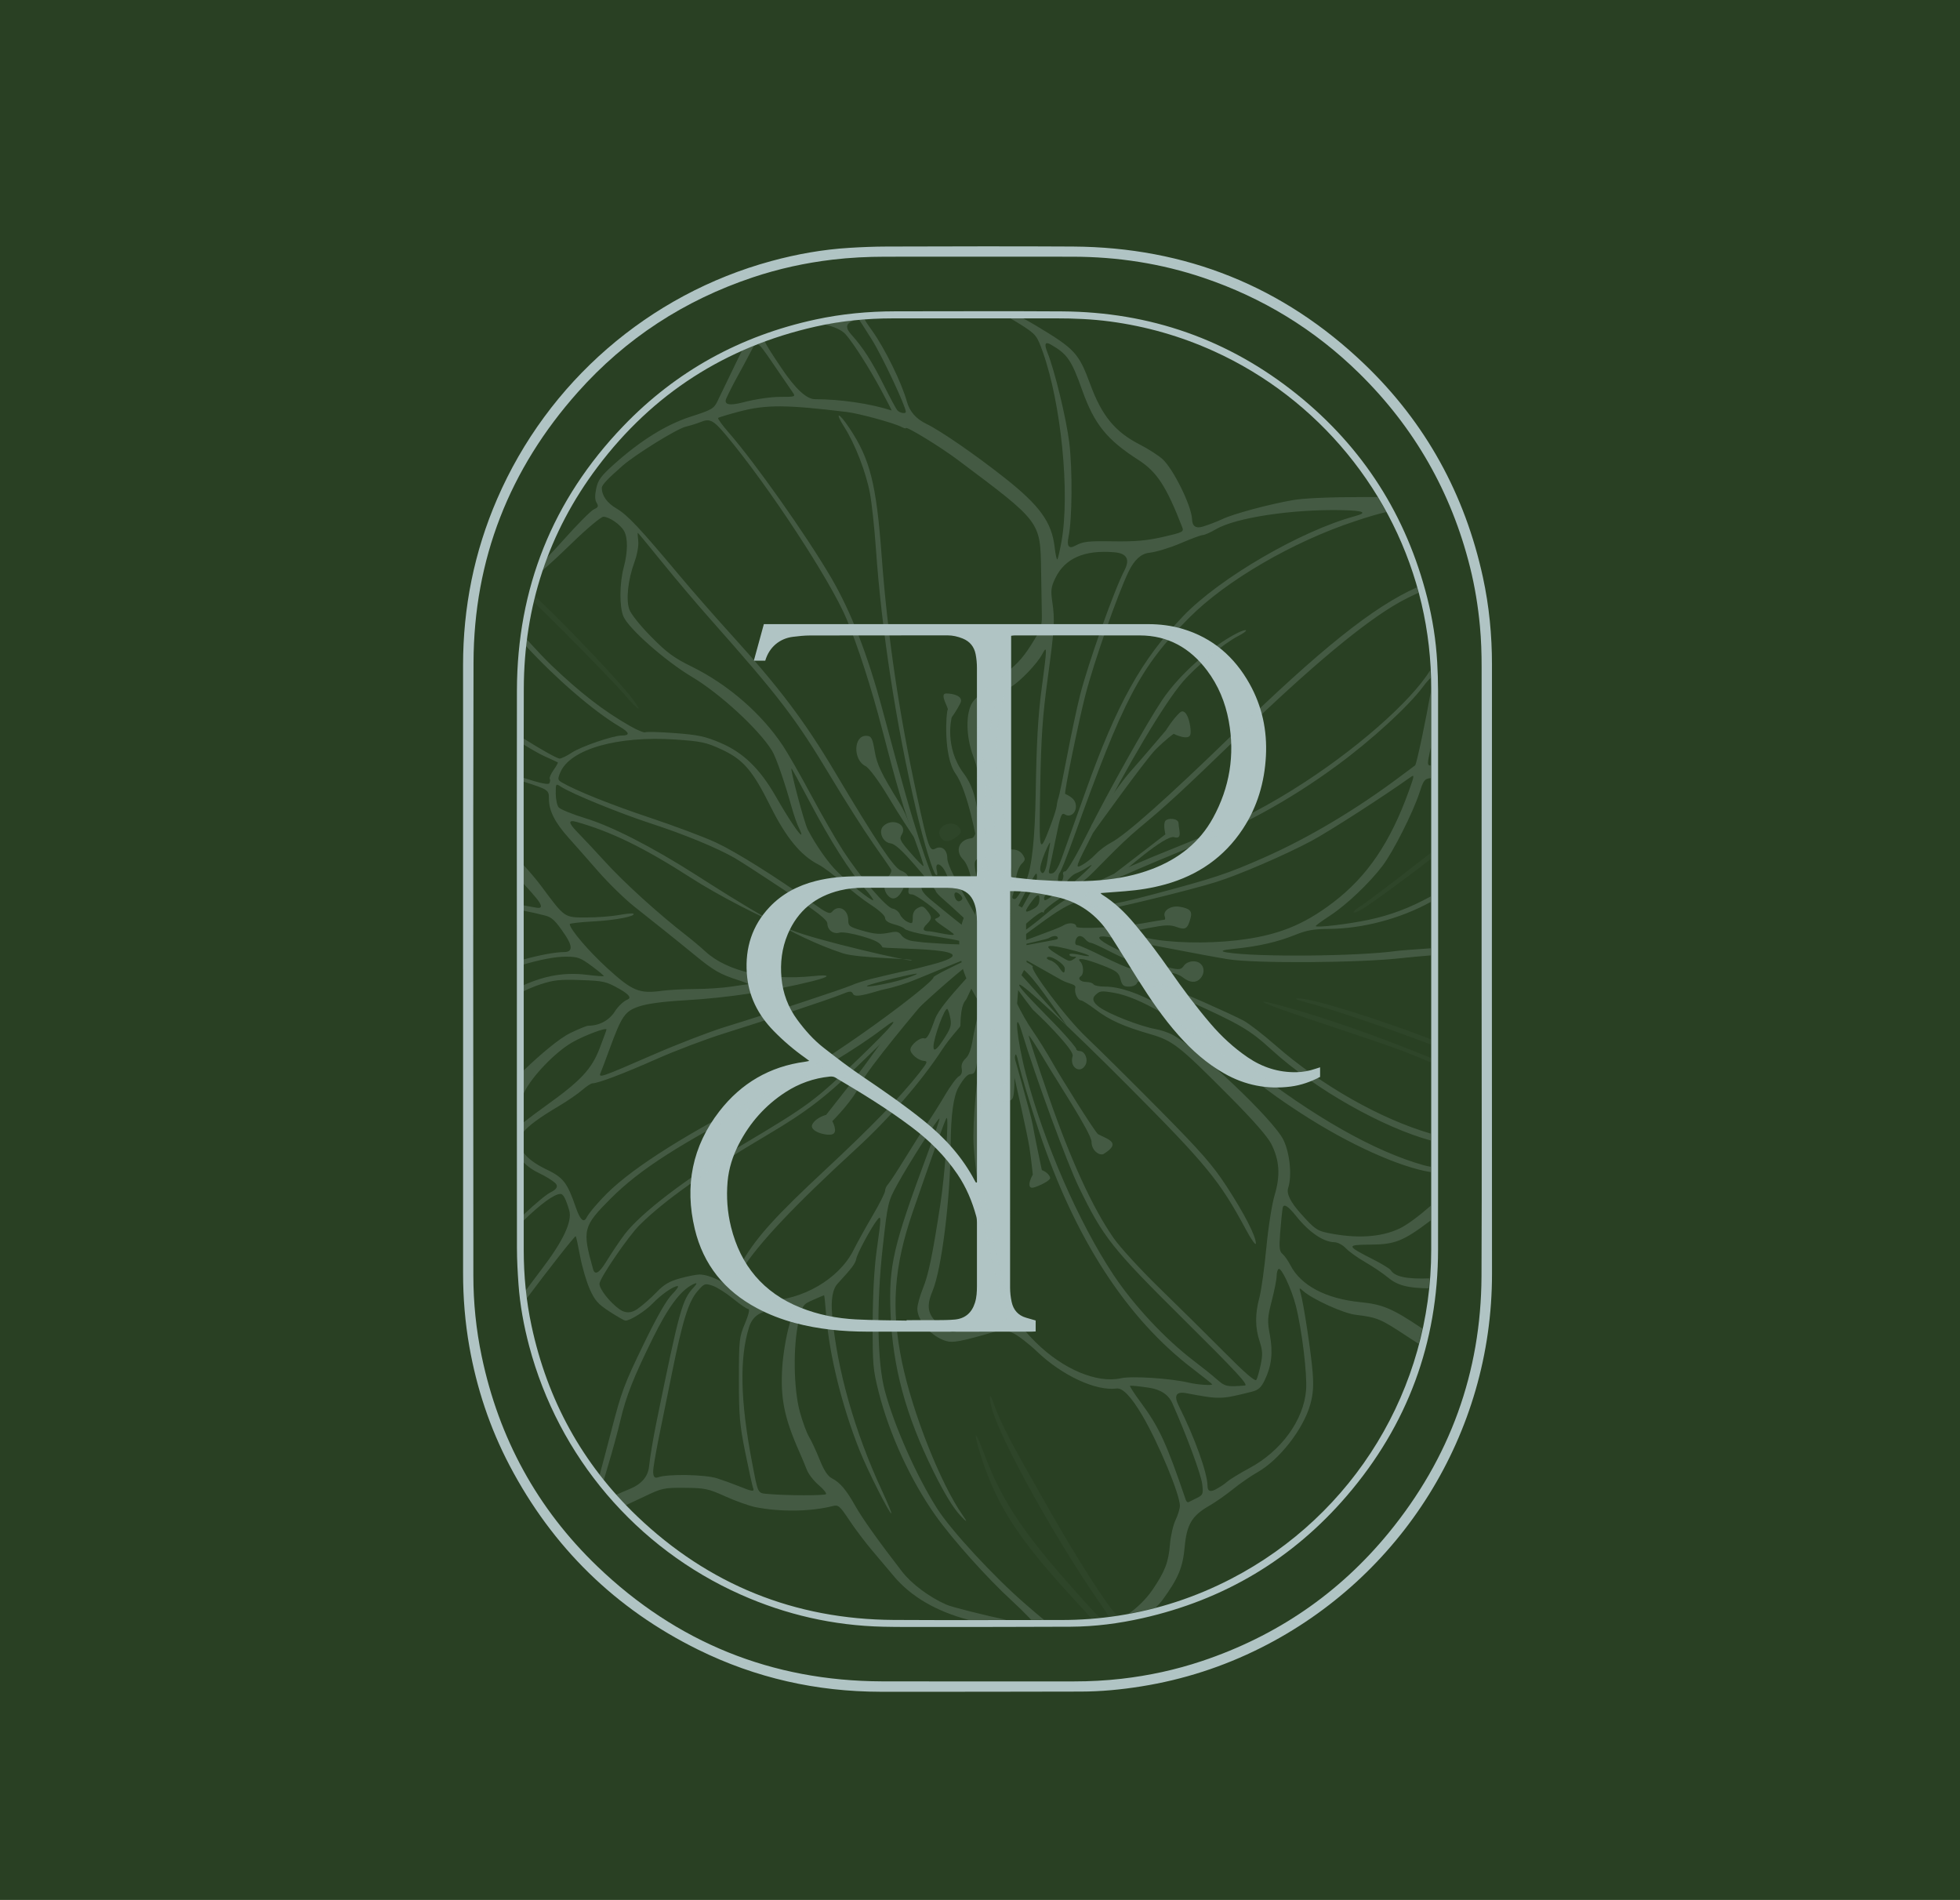 <?xml version="1.0" encoding="UTF-8"?>
<svg id="Layer_1" data-name="Layer 1" xmlns="http://www.w3.org/2000/svg" viewBox="0 0 1174.66 1138.44">
  <defs>
    <style>
      .cls-1 {
        opacity: .2;
      }

      .cls-2, .cls-3 {
        fill: #b0c4c4;
      }

      .cls-3 {
        opacity: .18;
      }

      .cls-4 {
        fill: #294023;
      }
    </style>
  </defs>
  <rect class="cls-4" x="-16.87" y="-12.42" width="1229.93" height="1172.33"/>
  <g>
    <g>
      <path class="cls-2" d="M277.52,580.77c0-60.74.01-121.48,0-182.23,0-34.6,6.68-67.82,20.43-99.58,30.31-70.03,90.91-122.59,164.35-142.55,15.31-4.16,30.89-6.94,46.74-7.9,7.39-.45,14.8-.76,22.2-.78,37.31-.08,74.62-.23,111.94,0,67.44.44,125.85,23.81,174.55,70.47,36.72,35.19,60.22,78.04,71.02,127.77,3.73,17.19,5.41,34.63,5.41,52.23-.02,121.65-.12,243.31.02,364.96.11,96.22-54.79,182.13-138.37,224.14-22.74,11.43-46.7,19.17-71.85,23.19-12.04,1.93-24.15,3.09-36.35,3.11-39.95.06-79.9.17-119.85.11-38.32-.06-74.84-8.23-109.25-25.18-49.74-24.5-87.44-61.45-113.18-110.53-11.75-22.39-19.63-46.16-24.03-71.05-2.58-14.62-3.78-29.37-3.77-44.23.03-60.66.01-121.31.01-181.97ZM887.95,580.7c0-60.32,0-120.64.01-180.96,0-8.18-.25-16.34-1.01-24.5-1.11-11.98-3.04-23.81-5.95-35.47-11.25-44.97-33.42-83.72-66.5-116.18-26.69-26.19-57.83-45.21-93.27-57.16-25.39-8.56-51.54-12.57-78.3-12.61-37.48-.05-74.97-.04-112.45,0-10.56.01-21.1.52-31.61,1.77-16.28,1.94-32.21,5.42-47.75,10.62-40.93,13.7-76.03,36.47-104.74,68.69-41.1,46.12-62.42,100.25-62.59,162.08-.34,122.43-.1,244.85-.1,367.28,0,16.32,1.65,32.47,5,48.44,10.27,48.99,33.21,91.19,69.26,125.82,47.53,45.65,104.53,68.72,170.55,68.95,38.42.13,76.84.01,115.26.03,9.46,0,18.89-.5,28.29-1.57,16.46-1.88,32.56-5.37,48.27-10.62,44.66-14.94,82.17-40.49,111.99-76.9,36.55-44.62,55.32-95.95,55.58-153.69.28-61.34.06-122.68.06-184.02Z"/>
      <path class="cls-2" d="M309.77,580.52c0-55.63-.1-111.26.03-166.89.15-61.16,21.32-114.08,63.63-158.2,31.74-33.1,70.38-54.28,115.26-63.97,15.79-3.41,31.78-4.91,47.92-4.92,33.31,0,66.62-.18,99.92.04,52.69.34,99.88,16.8,140.94,49.85,39.49,31.79,65.41,72.52,77.88,121.71,3.23,12.73,5.27,25.67,5.99,38.8.31,5.61.51,11.23.52,16.85.03,111.69.11,223.37-.01,335.06-.06,55.78-18.33,105.08-54.62,147.37-32.59,37.97-73.59,62.38-122.48,73.38-14.16,3.19-28.51,5.05-43.03,5.13-28.71.15-57.41.13-86.12.15-8.77,0-17.55.04-26.32-.15-29.73-.67-58.19-7.16-85.35-19.24-62.57-27.82-109.21-82.63-126.8-148.97-3.23-12.2-5.51-24.59-6.4-37.18-.51-7.13-.91-14.28-.92-21.43-.07-55.8-.04-111.6-.04-167.4ZM313.88,580.79c0,56.06-.01,112.12,0,168.17,0,15.29,1.46,30.45,4.66,45.4,9.51,44.47,30.42,82.77,63.29,114.18,42.94,41.01,94.33,61.77,153.77,62.13,33.48.2,66.96.03,100.44.04,11.43,0,22.79-.84,34.09-2.58,23.85-3.67,46.46-11.09,67.87-22.19,73.63-38.19,119.74-114.04,119.75-196.94,0-112.2,0-224.4,0-336.6,0-17.1-1.91-33.99-5.8-50.63-15.59-66.64-61.91-122.96-124.37-151.29-19.9-9.03-40.69-14.96-62.34-17.85-10.74-1.43-21.53-1.88-32.36-1.87-32.63.04-65.25,0-97.88.01-15.64,0-31.13,1.53-46.38,4.97-53.71,12.12-97.39,40.1-130.49,84.05-29.54,39.23-44.07,83.74-44.21,132.83-.16,56.06-.04,112.12-.04,168.17Z"/>
      <path class="cls-2" d="M484.98,635.66c-.95-.71-1.6-1.23-2.27-1.71-6.84-4.82-13.18-10.22-19.03-16.21-9.46-9.68-15.19-21.04-16.11-34.65-1.02-15.11,3.17-28.5,13.65-39.58,7.56-8,17.02-12.91,27.65-15.61,8.39-2.13,16.95-2.82,25.57-2.83,22.49-.04,44.98-.01,67.47-.01,1.09,0,2.17,0,3.47,0,.06-1.18.14-2.09.14-3,0-40.64.02-81.27-.03-121.91,0-2.71-.26-5.46-.77-8.11-.87-4.46-3.42-7.69-7.74-9.43-2.95-1.19-5.93-1.9-9.16-1.9-27.43.06-54.86,0-82.29.07-3.47,0-6.96.39-10.42.82-7.5.95-14,5.82-16.49,14.29h-6.83c1.99-7.28,3.95-14.44,6-21.91h130.79c33.14,0,66.27,0,99.41,0,7.11,0,14.11.85,20.92,2.9,17.91,5.36,30.97,16.75,39.98,32.87,7.49,13.4,10.6,27.9,9.8,43.24-.83,15.8-5.16,30.54-13.89,43.77-11.16,16.92-26.87,27.7-46.32,33.14-7.98,2.23-16.12,3.49-24.37,4.13-4.75.37-9.49.72-14.57,1.11.44.42.67.72.97.91,7.38,4.61,13.57,10.54,19.13,17.17,7.67,9.14,14.85,18.65,21.66,28.45,7.58,10.92,15.53,21.56,24.17,31.68,6.56,7.68,13.93,14.49,22.28,20.19,8.83,6.03,18.56,9.14,29.3,8.92,3.87-.08,7.61-.79,11.26-2.02.87-.3,1.76-.56,2.84-.91v5.76c-5.52,2.88-11.35,4.97-17.56,5.77-14.14,1.83-27.44-.77-39.85-7.83-10.48-5.96-19.36-13.83-27.35-22.8-9.28-10.41-17.04-21.9-24.47-33.63-5.65-8.92-11.11-17.95-16.84-26.82-7.64-11.83-18.23-19.52-32.13-22.57-8.25-1.81-16.52-3.31-24.99-3.44-.75-.01-1.5,0-2.59,0,0,1.03,0,1.85,0,2.68-.02,78.29-.04,156.58-.01,234.87,0,2.87.33,5.8.94,8.6,1.02,4.75,3.85,8.08,8.67,9.46,1.87.54,3.74,1.08,5.72,1.66v6.57c-.93.04-1.76.12-2.58.12-32.8,0-65.59.05-98.39-.01-14.69-.03-29.24-1.42-43.48-5.24-7.83-2.1-15.38-4.99-22.54-8.81-19.39-10.32-32.15-25.93-37.3-47.44-6.19-25.85-1.55-49.59,14.8-70.63,13-16.73,30.12-26.78,51.28-29.59.74-.1,1.46-.3,2.54-.52ZM606,525.44c.44.14.75.29,1.07.32,4.99.52,9.98,1.17,14.99,1.5,12.5.82,25.01,1.21,37.52.15,10.65-.91,21.07-2.92,31.07-6.77,15.62-6.01,28.24-15.74,36.36-30.58,9.95-18.19,13.15-37.62,9.4-58.05-2.04-11.11-6.26-21.38-13.13-30.44-10.07-13.29-23.21-20.79-40.14-20.82-25.04-.05-50.08-.02-75.13,0-.65,0-1.29.14-2.01.22v144.48ZM543.34,791.31c0-.09,0-.17,0-.26,5.88,0,11.75.04,17.63-.01,3.74-.03,7.5-.02,11.22-.36,6.26-.58,10.24-4.1,12.12-10.09,1.01-3.22,1.18-6.53,1.19-9.85.03-12.77.02-25.55,0-38.32,0-1.18-.09-2.4-.4-3.53-2.45-9.01-6.03-17.54-11.29-25.29-7.49-11.03-16.87-20.29-27.48-28.27-14.58-10.97-30.12-20.48-45.82-29.72-.86-.51-2.12-.64-3.15-.53-9.65.96-18.56,4.12-26.69,9.41-12.05,7.85-21.27,18.25-27.84,31-3.66,7.1-6.09,14.62-6.78,22.6-.78,9.14-.14,18.23,2.07,27.13,5.72,23.06,19.36,39.38,41.55,48.29,10.68,4.29,21.87,6.48,33.3,7.08,10.11.53,20.25.51,30.38.73ZM584.92,708.64c.2-.05.39-.09.59-.14v-3.29c0-45.92,0-91.83,0-137.75,0-5.11.03-10.22,0-15.33-.03-3.76-.32-7.47-1.64-11.05-1.78-4.85-5.22-7.67-10.23-8.57-1.92-.34-3.89-.52-5.83-.53-16.7-.04-33.39-.02-50.09-.03-4.79,0-9.53.44-14.18,1.56-14.8,3.56-25.45,12.13-31.43,26.27-3.56,8.43-4.58,17.24-3.75,26.28.84,9.18,3.98,17.52,9.48,24.99,4.57,6.21,9.64,11.97,15.71,16.71,7.58,5.92,15.24,11.78,23.2,17.16,12.63,8.54,25.16,17.19,37.05,26.77,12.5,10.06,23.04,21.69,30.51,35.98.18.35.43.66.64.99Z"/>
    </g>
    <g class="cls-1">
      <path class="cls-3" d="M573.25,501.46c2.82-2.18,3.17-3.13,1.93-5.15-3.78-6.16-15.04-1.32-11.66,5,1.91,3.57,5.23,3.62,9.72.14Z"/>
      <path class="cls-3" d="M777.55,598.18c-2.05.07-.38.93,4.14,2.12,16.76,4.4,49.57,15.66,75.8,25.59v-3.22c-32.39-12.34-71.56-24.78-79.95-24.48Z"/>
      <path class="cls-2" d="M775.24,472.96c-21.54,13.39-41.55,23.28-70.16,34.66-40.46,16.09-64.79,28.49-77.69,39.6-4.51,3.89-17.86,14.72-17.86,12.18,0-1.74,14.18-13.96,15.31-12.83.48.48.87.24.87-.54s4.19-4.2,9.32-7.61c5.13-3.41,12.72-9.11,16.87-12.66,4.31-3.69,18.36-19.21,30.46-29.28,17.54-14.59,24.39-20.9,60.68-55.92,43.06-41.54,74.63-67.85,95.56-79.62,3.35-1.89,7.34-3.86,11.47-5.74-.29-1.09-.61-2.17-.91-3.25-26.32,11.7-58.31,37.5-111.02,88.75-38.2,37.14-63.58,59.69-72.24,64.18-2.93,1.52-7.13,4.69-9.32,7.04-2.2,2.35-5.91,5.27-8.24,6.48-4.14,2.14-3.99,1.69,6.79-19.47,20.59-40.44,42.75-77.69,53.85-90.52,8-9.24,24.61-22.96,32.97-27.23,3.03-1.55,5.19-3.12,4.8-3.5-.38-.38-2.77.37-5.31,1.68-16,8.23-34.73,24.94-44.91,40.08-9.16,13.63-32.45,55.11-44.65,79.57-6.72,13.46-12.35,23.12-13.48,23.12s-1.62.84-1.2,1.94c.41,1.07-.13,3.08-1.19,4.49-1.82,2.4-1.93,2.34-1.98-.97-.02-1.94.51-4.11,1.2-4.83.68-.72,4.36-10.01,8.18-20.64,30.13-83.86,39.73-102.15,69.26-131.94,22.05-22.24,62.06-45.54,99.42-57.88,7.86-2.6,13.82-4.41,18.67-5.47-1.65-3.04-3.36-6.04-5.15-8.99-2.61,0-5.5,0-8.73,0-20.1,0-35.55.67-42.1,1.83-14.51,2.55-35.55,8.22-42.14,11.35-3.06,1.45-8.36,3.48-11.79,4.52q-6.24,1.88-6.44-4.46c-.24-7.69-10.93-29.57-17.48-35.78-2.36-2.23-8.65-6.29-13.99-9.02-14.6-7.47-22.56-17.14-29.45-35.79-7-18.95-9.15-21.29-32.42-35.27-2.72-1.63-5.35-3.13-7.92-4.53-2.59,0-5.17,0-7.76,0,2.49,1.4,5.15,2.99,7.43,4.48,8.03,5.23,8.72,6.12,12.06,15.46,11.11,31.08,16.46,84.96,11.29,113.82-.99,5.52-2.11,10.35-2.49,10.73-.38.38-1.11-2.89-1.61-7.28-1.73-15-8.81-24.84-29.91-41.53-17.46-13.81-38.51-28.33-47.03-32.43q-9.14-4.41-11.58-13.19c-3.19-11.5-13.12-31.76-20.89-42.65-2.4-3.36-3.86-5.41-4.48-6.79-1.09.08-2.18.17-3.26.27,1,1.48,4.13,6.38,7.67,12.02,6.05,9.64,20.29,39.91,20.29,43.13,0,1.44-3.82.7-5.19-.99-.77-.95-4.34-7.63-7.94-14.84-7.17-14.35-12.52-22.68-19.66-30.58q-4.65-5.15-.3-7.4c.81-.42,1.59-.79,2.29-1.08-5.91.6-11.8,1.45-17.64,2.57,5.51,1.35,10.14,3.38,12.34,5.89,4.82,5.5,14.11,20.08,21.45,33.71,3.58,6.64,6.33,12.01,6.1,11.94-12.52-4.09-30.65-6.76-45.89-6.76q-7.62,0-20.16-18.73c-5.21-7.78-8.47-12.65-9.96-15.96-1.47.54-2.93,1.09-4.37,1.65,1.69.52,4.13,4.08,9.43,11.85,5.39,7.9,10.65,15.59,11.7,17.09,1.83,2.63,1.57,2.72-7.66,2.72-5.6,0-14.75,1.35-22.09,3.27q-12.54,3.27-10.02-2.41c1.39-3.12,4.42-9.1,6.75-13.27,2.33-4.18,5.88-10.78,7.88-14.67.91-1.76,1.59-3.08,2.25-3.85-2.51,1-4.99,2.04-7.44,3.12-1.15,2.28-2.34,4.68-3.52,7.12-4.96,10.25-10.04,20.77-11.3,23.39-2.09,4.32-3.5,5.13-15.75,9.06-14.91,4.78-30.33,14.36-46.47,28.87-7.53,6.77-9.32,9.22-10.39,14.27-.89,4.19-.81,6.87.25,8.56,1.27,2.03.98,2.72-1.66,3.92-1.76.8-10.12,9.23-18.58,18.73-3.28,3.68-6.65,7.3-9.71,10.46-.95,2.52-1.85,5.07-2.71,7.62,4.67-4.04,10.71-9.64,18.06-16.78,8.86-8.59,17.24-15.6,18.64-15.6,3.48.01,10.26,4.68,12.4,8.53,2.36,4.26,2.28,12.56-.2,21.82-2.56,9.54-2.65,23.57-.19,29.38,3.08,7.27,25.22,26.8,41.02,36.19,16.92,10.06,40.42,31.73,48.11,44.38,2.41,3.95,7.53,18.79,11.86,34.28,1.27,4.54,3.19,9.98,4.28,12.08,1.09,2.1,1.65,3.81,1.26,3.81-1.18,0-7.88-10.08-15.23-22.91-9.5-16.59-19.48-26.25-33.11-32.06-9.08-3.88-13.32-4.79-27.29-5.85-9.1-.69-17.09-.91-17.77-.5-.68.42-4.79-1.27-9.15-3.75-15.68-8.93-29.69-19.74-47.08-36.35-3.73-3.56-9.18-9.33-14.92-15.65-.17,1.32-.33,2.64-.47,3.96,17.88,19.44,40.59,39.17,56.29,48.43,5.96,3.52,6.35,5.31,1.15,5.31-5.15,0-24.33,6.57-29.86,10.23-2.97,1.96-6.24,3.57-7.28,3.57-1.55,0-10.8-5.21-21.78-12.09,0,1.19,0,2.39,0,3.58,5.23,3.2,10.04,5.93,12.59,7.07,4.16,1.87,7.79,3.54,8.06,3.72.27.18-.85,2.21-2.5,4.53-1.65,2.31-2.69,4.71-2.31,5.32.38.61.25,1.82-.29,2.69-.6.97-5.27,0-15.56-3.29,0,.75,0,1.5,0,2.26,15.33,4.85,15.34,5.08,15.34,10.42,0,7.02,3.6,14.12,11.74,23.2,3.51,3.91,11.45,12.92,17.64,20.01,6.2,7.1,15.94,16.62,21.66,21.17,5.71,4.55,14.03,11.16,18.49,14.7,4.45,3.54,12.52,10.07,17.93,14.51,11.19,9.18,15.05,11.42,25.73,14.86,4.18,1.35,6.97,2.5,6.21,2.55-.76.06-5.42.72-10.35,1.47-4.93.75-14.56,1.38-21.4,1.41-6.83.03-15.84.51-20.01,1.08-13.49,1.83-17.65.12-32.52-13.44-11.28-10.28-22.47-23.39-22.65-26.53-.03-.47,6.32-1.19,14.1-1.61,13.25-.7,25.62-3.09,24.08-4.63-.38-.38-4.28-.02-8.67.79-4.39.81-13.18,1.47-19.53,1.47-13.35,0-12.81.38-26.92-18.63-2.89-3.9-7.03-8.77-10.87-12.9,0,3.71,0,7.41,0,11.12,3.26,3.56,6.09,6.75,7.64,8.64q5.43,6.62.69,5.97c-1.53-.21-4.7-.78-8.33-1.49,0,1.06,0,2.13,0,3.19,4.18.81,8.47,1.77,12.9,2.9,4.33,1.1,6.3,2.99,12.12,11.62q6.95,10.3-.54,10.3c-5.38,0-15.04,1.88-24.47,4.48,0,1.01,0,2.03,0,3.04,9.52-2.87,19.08-4.76,25.38-4.76,7.19,0,8.76.56,15.64,5.64,4.2,3.1,7.44,5.82,7.19,6.03-.25.22-4.77-.14-10.05-.79-12.86-1.59-24.71.24-38.14,6.27,0,1.21,0,2.41,0,3.62,3.63-1.73,7.08-3.15,10.24-4.19,7.97-2.61,11.7-3,24.16-2.56,13.84.5,15.24.82,23.29,5.39q8.56,4.86,4.61,6.35c-2.18.82-5.55,4.02-7.5,7.11-3.35,5.3-9.28,8.49-15.85,8.51-1.05,0-6.02,2.03-11.04,4.49-6.08,2.98-17.12,12.09-27.9,22.49,0,4.67,0,9.35,0,14.02.16-.36.32-.71.47-1.03,4.49-9.46,18.63-24.18,28.85-30.03,7.17-4.1,20.49-9.1,20.49-7.68,0,.33-1.88,5.47-4.17,11.42-4.75,12.32-11.31,19.34-31.74,33.96-5.05,3.62-10.61,7.78-13.9,10.38,0,1.89,0,3.78,0,5.67,3.27-3.99,10.05-8.91,21.23-15.53,5.16-3.05,11.45-7.37,13.98-9.6,2.53-2.22,5.32-4.04,6.19-4.04,3.32,0,18.9-5.91,38.4-14.57,11.13-4.94,29.28-11.82,40.33-15.28,27.08-8.48,62.89-20.39,70.29-23.37,5.6-2.26,6.12-2.27,7.31-.14,1.54,2.75,14.15-2.13,19.09-3.1,4.93-.97,13.23-3.56,18.43-5.78,5.2-2.21,41.42-17,41.72-17s-31.17,14.2-31.17,15.69c0,3.41-62.38,50.54-99.36,69.05-46.34,23.21-79.95,44.28-96.23,60.33-5.4,5.32-10.97,11.93-12.38,14.68q-2.56,4.99-6.45-6.29c-5.13-14.87-7.44-17.81-17.88-22.8-6.36-3.04-10.95-6.47-13.52-10.01,0,1.94,0,3.88,0,5.82,2.57,2.61,5.8,4.9,9.45,6.6,3.6,1.67,7.92,4.31,9.6,5.86q3.06,2.82-2.76,5.64c-2.51,1.22-8.99,6.63-16.29,13.48,0,1.19,0,2.39,0,3.58,10.18-9.99,18.57-16.13,22.23-16.13,1.67,0,3.13,2.73,5.25,9.8q2.95,9.79-16.5,35.31c-3.5,4.6-6.71,8.88-9.65,12.9.17,1.59.36,3.19.57,4.78,12.12-16.25,29.05-37.93,29.51-37.47.23.23,1.41,5.66,2.61,12.06,1.2,6.4,3.8,15.26,5.78,19.69,3.03,6.79,4.9,8.91,11.91,13.46,4.57,2.97,8.84,5.4,9.48,5.4,2.85,0,11.85-5.68,16.25-10.25,5.2-5.42,12.45-10.45,15.03-10.45.88,0-.62,2.23-3.35,4.96-3.21,3.21-9.01,13.32-16.45,28.64-12.37,25.49-13.75,29.17-20.01,53.36-2.26,8.73-5.38,20.49-6.93,26.13-.01.04-.02.08-.03.12.81,1.05,1.64,2.09,2.47,3.13.65-2.29,1.44-4.94,2.37-8.02,2.68-8.84,6.11-21.39,7.63-27.89,3.35-14.35,7.89-25.86,19.43-49.23,9.16-18.56,16.45-28.4,23.79-32.11q4.33-2.19.63,1.77c-6.86,7.36-8.46,13.14-22.37,81.26-1.86,9.11-3.79,20.72-4.29,25.79q-.9,9.23-11.5,13.62c-3.08,1.28-6.04,2.55-8.25,3.56,1.88,2.1,3.8,4.17,5.78,6.21,3.3-1.49,7-3.22,11.2-5.23,10.5-5.03,11.69-5.29,24.16-5.19,12.02.09,14.05.52,24.33,5.15,6.17,2.78,14.25,5.66,17.95,6.41,14.8,2.98,33.25,2.74,46.34-.62,3.42-.88,4.22-.2,9.99,8.49,3.45,5.2,9.72,13.49,13.93,18.42,4.21,4.93,9.88,11.65,12.6,14.92,10.26,12.34,25.61,21.3,45.13,26.41,7.5,0,15-.01,22.49-.02-13.92-3.02-32.62-7.65-36.06-9.18-10.41-4.64-20.75-12.37-26.52-19.82-14.02-18.12-23.9-31.99-28.08-39.45-5.35-9.54-9.01-13.85-13.94-16.41-2.53-1.32-4.76-4.73-7.37-11.26-2.06-5.15-4.89-11.24-6.3-13.54-1.41-2.29-3.89-9.01-5.51-14.93-3.83-13.95-4.17-39.69-.72-54.39,2.3-9.82,2.45-10.04,8.62-12.77,3.45-1.53,6.43-2.78,6.6-2.78s.75,5.43,1.27,12.08c1.86,23.75,9.47,54.46,20.09,81.1,4.64,11.63,18.11,38.31,18.93,37.48.27-.27-2.27-6.42-5.64-13.67-16.35-35.23-26.95-72.63-29.81-105.19q-1.22-13.87,3.22-18.71c8.97-9.77,10.67-12.06,11.26-15.08.62-3.21,8.62-18.08,12.3-22.89,2.78-3.62,2.78-2.55-.1,18-1.47,10.53-2.34,26.26-2.4,43.43-.08,24.77.2,28.07,3.59,41.41,6.37,25.14,19.11,52.84,33.97,73.85,10.09,14.27,30.92,37.54,45.85,51.22,3.41,3.12,8.01,7.62,10.25,10.01.52.56.96,1.03,1.33,1.46,2.57,0,5.14,0,7.7,0-2.73-2.18-6.24-5.22-11.14-9.45-18.81-16.26-44.61-44.18-52.92-57.25-12.31-19.36-25.64-49.36-31.33-70.52-4.62-17.18-5.12-51.62-1.25-86.27,2.95-26.45,3.1-27.09,8.64-37.27,6.57-12.08,24.65-40.36,25.35-39.67.26.27-2.97,9.76-7.19,21.11-20.57,55.36-23.25,66.86-22.16,95.17,1.24,32.52,9.08,61.53,25.75,95.24,6.3,12.76,11.72,21.67,15.94,26.23q6.4,6.9,1.39-.26c-13.12-18.77-29.95-61.32-36.2-91.51-6.67-32.22-4.88-57.17,6.46-90.07,11.55-33.52,19.48-55.52,20.26-56.22,1.56-1.42-.97,33.75-3.72,51.65-4.74,30.84-7.09,42.17-10.5,50.56-1.81,4.46-3.3,9.89-3.3,12.08,0,7.3,8.56,16.88,17.31,19.38,4.07,1.16,8.69.29,28.41-5.37,5.68-1.63,6.97-1.56,11.73.66,2.94,1.37,9.39,6.34,14.32,11.05,15.05,14.35,35.27,23.73,47.62,22.1q5.52-.73,15.53,16.33c9.7,16.53,22.43,47.14,22.43,53.94,0,1.71-1.17,5.55-2.6,8.54-1.43,2.99-2.94,9.54-3.35,14.55-.88,10.8-2.96,16.2-10.53,27.34-3.77,5.55-9.74,11.27-14.34,14.26,5.49-1.01,10.91-2.22,16.26-3.63,1.65-1.61,3.08-3.2,4.19-4.71,9.42-12.9,12.1-19.32,13.23-31.63,1.24-13.58,4.35-18.79,14.78-24.75,3.58-2.04,9.93-6.48,14.1-9.86,4.18-3.38,10.79-7.96,14.7-10.17,13.13-7.43,27.43-25.72,31.63-40.43,1.76-6.17,2.13-10.97,1.5-19.33-.86-11.4-5.43-41.52-7.23-47.69-.97-3.33-.9-3.37,1.68-1.09,5.58,4.92,23.93,13.25,31.14,14.13,13.39,1.65,14.96,2.32,31.91,13.54,2.16,1.43,4.14,2.71,6.01,3.89.79-3.03,1.52-6.08,2.19-9.15-.27-.18-.52-.35-.8-.53-17.2-11.53-23-13.96-36.38-15.3-20.61-2.06-35.59-9.98-41.86-22.14-1.4-2.71-3.53-5.75-4.75-6.76-1.81-1.5-2.07-3.72-1.41-12.33.44-5.77,1.11-12.55,1.5-15.07q.7-4.57,8.14,4.77c7.66,9.61,16.29,15.5,22.87,15.62,1.98.04,5.04,1.65,6.9,3.63,1.84,1.96,7.07,5.71,11.63,8.33,4.55,2.62,10.54,6.65,13.29,8.96,5.84,4.9,11.91,6.56,24.73,6.7.21-1.97.38-3.95.53-5.94-13.78.5-20.87-1-23.31-4.95-.53-.85-5.11-3.66-10.18-6.24-16.5-8.39-16.64-8.95-2.31-9.04,15.07-.09,19.96-2.02,36.46-14.5v-8.79c-6.66,5.85-13.98,11.38-18.52,13.56-11.11,5.33-25.83,6.27-43.09,2.73-6.51-1.33-8.08-2.46-16.34-11.69q-9.14-10.21-7.48-15.23c2.37-7.19,1.06-20.76-2.79-28.75-5.85-12.16-51.55-55.36-66.99-63.32-2.3-1.19-6.65-2.61-9.66-3.16-9.34-1.7-27.87-8.93-33.71-13.16q-5.57-4.04-2.58-7.03c2.79-2.79,3.58-2.9,11.52-1.53,14.78,2.53,38.78,16.4,66.23,38.27,24.76,19.73,30.62,24.08,45.55,33.8,28.68,18.66,59.02,32.3,77.87,35.35v-3.21c-1.45-.25-2.81-.54-4.02-.87-29.6-8.22-66.46-29.14-106.38-60.39-40.94-32.05-67.58-46.69-84.98-46.69-3.23,0-6.26-.62-6.73-1.38-.47-.76-2.33-1.38-4.14-1.38-3.61,0-5.69-2.06-3.47-3.44,1.93-1.19,1.77-6.69-.26-8.71-2.83-2.83,2.84-1.89,13.3,2.2,8.43,3.3,9.72,4.28,10.74,8.23.97,3.74,1.81,4.48,5.12,4.48,2.24,0,4.3-.9,4.75-2.07.92-2.4,5.57-.82,29.18,9.85,33.05,14.94,38.24,17.98,51.7,30.24,25.93,23.63,66.65,46.44,95.19,54.18v-4.12c-30.2-8.81-65.55-28.82-93.32-53.15-7.3-6.39-15.82-12.96-18.93-14.59-8.49-4.45-37.14-17.12-51.21-22.65-6.83-2.68-12.92-5.75-13.53-6.81-.61-1.06-2.07-1.93-3.25-1.93s-8.35-3.11-15.93-6.9c-7.58-3.79-14.6-6.9-15.6-6.9-1.14,0-1.55-1.03-1.1-2.76.86-3.27,3.52-3.58,5.92-.69.94,1.14,2.4,2.07,3.23,2.07s6.2,2.44,11.93,5.42c12.13,6.31,29.8,12.52,35.63,12.52,2.23,0,5.64,1.25,7.57,2.76,4.53,3.56,8.6,3.51,11.17-.16,2.07-2.96,1.6-6.6-1.1-8.45-2.76-1.89-7.53-1.07-9.41,1.62-1.65,2.35-2.62,2.51-8.02,1.34-23.38-5.1-56.24-21.6-36.85-18.5,3.23.51,18.29,3.35,33.48,6.3,15.18,2.95,32.26,6.1,37.96,7,16.31,2.58,78.07,2.19,103.53-.65,5.02-.56,11.34-1.15,17.83-1.67v-4.25c-10.26.69-18.63,1.34-20.59,1.61-23.21,3.22-83.63,3.75-101.46.88q-6.9-1.11,4.14-2.18c14.42-1.4,26.18-4.09,36.77-8.39,6.65-2.7,11.06-3.49,19.72-3.53,20.48-.09,43.22-6.12,61.42-16.17v-3.31c-12.5,6.87-23.97,11.2-37.08,14-12.24,2.61-31.83,4.92-31.83,3.75,0-.37,3.89-3.2,8.65-6.3,9.79-6.38,23.73-19.63,31.45-29.89,6.46-8.59,18.14-31.73,22.1-43.8,2.17-6.6,2.76-8.4,6.71-8.64,0-2.53,0-5.06,0-7.58-.02,0-.03,0-.05,0-1.99-.02-2.05-.87-.52-7.97.19-.86.37-1.74.56-2.63,0-11.11,0-22.22,0-33.32-2.56,14.88-8.41,43.19-9.36,43.87-.55.39-4.51,3.34-8.79,6.56-26.55,19.92-55.14,36.93-81.81,48.71-21.98,9.69-29.61,12.23-66.28,21.98-27.1,7.21-37.94,8.63-37.94,4.98,0-1.1-1.08-2.62-2.41-3.37-1.98-1.12.35-2.67,12.77-8.51,8.35-3.93,27.3-12.08,42.1-18.12,38.83-15.84,66.58-30.97,95.25-51.97,21.06-15.42,43.24-35.74,52.13-47.74,1.67-2.25,3.23-4,4.27-4.86-.04-1.58-.11-3.15-.19-4.73-11.31,18.55-45.29,48.58-81.98,71.4ZM638.32,529.72c1.64-2.77,4.52-5.63,6.41-6.35,1.89-.72,5.37-2.58,7.74-4.15,2.91-1.92,2.14-.79-2.39,3.49-3.68,3.48-8.5,7.62-10.71,9.19q-4.02,2.86-1.04-2.19ZM618.8,544.91c-5.18,2.68-5.17,1.46.04-5.42q4.1-5.42,4.1-1.07h0c0,3.44-.87,4.8-4.15,6.49ZM639.39,614.54c.62.87-29.84-33.22-31.62-35.12-1.79-1.9-2.76-3.45-2.17-3.45s2.41,2.43,5.18,3.45c5.74,2.11,14.9,15.83,28.61,35.12ZM646.52,711.25c14.78,30.36,19.7,36.57,63.25,79.72,31.1,30.82,38.72,39.04,36.31,39.24-10.89.87-11.85.65-16.72-3.65-2.72-2.4-8.99-7.43-13.92-11.17-17.07-12.95-36.04-33.28-48.24-51.68-20.72-31.27-41.51-78.95-52.36-120.09-5.39-20.42-7.46-41.76-2.46-25.33,8.25,27.13,27.17,78.64,34.15,92.97ZM592.03,502.46c-2.44-2.44-3.05-13.75-1.5-27.95q1.21-11.04,3.62,3.45c1.33,7.97,2.46,21.95,2.51,31.06.07,11.23.53,15.9,1.43,14.49,1.19-1.84,1.34-1.84,1.34,0,0,1.14-.36,3.42-.81,5.08-1.43,5.34-4.49,4.97-5.46-.66-.48-2.81-1.41-7.59-2.04-10.61-.87-4.14-.67-6.04.83-7.7,2.51-2.77,2.53-4.71.07-7.17ZM595.33,427.27c-1.33,5.58-2.86,14.45-3.39,19.72-.54,5.26-1.17,9.77-1.41,10.01-1.3,1.31-3.96-11.37-4.05-19.31-.12-9.7,2.01-14.42,8.38-18.66q2.88-1.91.47,8.23ZM587.66,514c.97.98,3.4,21.04,2.69,22.19-1.67,2.7-2.82.47-4.8-9.27-1.76-8.66-1.81-10.65-.27-11.93,1.02-.84,2.09-1.29,2.39-.99ZM604.67,519.01c1.58.6,1.81,2.29,1.09,7.74-1.23,9.28-2.41,11.28-4.57,7.81-2.36-3.77.54-16.68,3.48-15.55ZM616.73,530.42c4.11-7.59,4.71-8.4,4.76-5.08.04,2.14-1.99,5.93-3.65,8.97-17.28,31.66-15.72,23.08-1.11-3.89ZM623.48,521.54c-.46-1.19.81-6.04,2.82-10.79,2.01-4.75,3.36-7.08,3.01-5.18-.36,1.9-1.07,6.41-1.59,10.02-1,6.94-2.85,9.54-4.24,5.94ZM628.47,538.38c-2.26,1.41-2.76,1.38-2.76-.2,0-1.06,1.24-2.25,2.76-2.64,1.52-.4,2.76-.31,2.76.2s-1.24,1.7-2.76,2.64ZM720.89,320.6c1.04,0,4.58-1.57,7.87-3.5,11.85-6.94,45.92-12.08,75.71-11.42q19.33.43,7.59,3.6c-32.33,8.73-81.05,37.06-102.88,59.82-25.16,26.23-39.91,52.74-58.68,105.42-6.22,17.46-12.67,35.47-14.32,40.02-1.99,5.47-3.87,8.44-5.56,8.77-1.96.38-2.38-.15-1.82-2.29.4-1.53,2.17-9.9,3.93-18.61,2.88-14.24,3.44-15.68,5.57-14.36,3.29,2.05,7-1.22,6.46-5.69-.34-2.83-2.03-4.59-6.38-6.68-.79-.38,8.05-43.52,12.16-59.4,5.12-19.75,19.27-60.16,25.84-73.77q5.08-10.53,12.36-11.28c4-.42,12.45-2.97,18.77-5.69,6.32-2.72,12.34-4.94,13.39-4.94ZM627.79,211.34q-3.16-7.8,1.86-4.94c10.03,5.71,12.48,9.27,19.01,27.59,7.19,20.17,14.71,29.49,33.55,41.57,11.14,7.15,16.73,15.71,26.33,40.36,1.07,2.74.34,3.1-11.52,5.81-9.76,2.23-16.6,2.83-29.91,2.63-15.33-.24-17.88.07-22.87,2.71q-5.61,2.98-3.82-5.55c2.15-10.26,2.38-40.03.43-56.18-1.72-14.26-8.77-43.38-13.07-54.01ZM630.63,360.4c-.97-6.68-.7-8.73,1.85-14,5.76-11.9,17.38-16.99,35.37-15.48q11.22.93,6.05,10.84c-6.19,11.84-21.85,55.93-26.65,74.98-1.89,7.48-5.37,23.86-7.75,36.38-2.38,12.53-4.69,23.71-5.13,24.85-.44,1.14-.92,3.34-1.06,4.89-.14,1.55-1.92,7.14-3.95,12.42-6.56,17.05-6.67,16.61-5.94-23.53.54-30.09,1.4-42.59,4.43-64.88,4.16-30.57,4.43-35.1,2.77-46.48ZM624.21,413.09c-2.1,15.84-3.01,31.98-3.5,62.12q-.66,40.72-5.6,52.11c-2.99,6.9-5.74,11.39-6.98,11.39-1.38,0-1.74-.78-1.1-2.42.52-1.33,1.3-5.46,1.74-9.19.47-3.94,1.92-7.88,3.46-9.42,2.37-2.37,2.44-2.95.63-5.65-1.29-1.92-3.45-3-5.97-3q-3.95,0-4.11-10.35c-.09-5.69-1.57-16.84-3.29-24.76-3.56-16.39-3.35-33.29.62-50.55,1.84-7.99,2.94-10.15,6.1-12.02,5.28-3.12,15.43-13.77,18.36-19.27,3.08-5.78,3.06-4.68-.35,21.02ZM430.37,250.45c.38-.38,6.13-2.12,12.78-3.87,15.92-4.19,28.07-4.13,64.49.3,7.33.89,28.38,6.66,32.66,8.95,1.42.76,2.59,1.08,2.59.71,0-1.45,20.49,11.05,30.98,18.92,50.24,37.63,49.6,36.78,50.08,66.55.17,10.63.37,22.65.44,26.72.11,6.57-.62,8.56-6.52,17.85-5.37,8.45-9.11,12.33-19.5,20.21-7.06,5.36-14.11,11.76-15.65,14.22-4.06,6.47-3.83,20.37.54,32.11,3.03,8.15,3.31,10.8,3.04,28.86q-.3,19.88-4.01,20.28c-7.67.82-10.24,7.63-4.89,12.98,1.51,1.51,3.38,5.71,4.15,9.32.77,3.61,1.69,7.83,2.03,9.38.44,1.97,11.85,37.35.17,12.89-1.51-3.15-16.01-26.6-16.01-32.47,0-5.21-3.35-7.91-7.23-5.84-3.34,1.79-4.26-.86-10.87-31.23-10.89-50.03-17.71-96.27-21.26-144.25-3.19-43.08-6.9-57.84-19.2-76.36-6.55-9.87-9.28-10.39-3.06-.59,6.39,10.07,12.86,26.81,15.24,39.41,1.1,5.85,2.69,20.57,3.54,32.71,3.49,49.95,12.08,105.72,24.34,157.93,4.45,18.94,10.03,37.11,11.74,38.16.84.52,1.02-.52.47-2.72-1.36-5.4,2.56-4.56,5.28,1.14,2.23,4.66,2.21,4.71-1.26,5.58-1.93.48-4.32.2-5.33-.64-1-.83-4.95-11.27-8.78-23.18-6.34-19.75-9.33-30.3-22.42-78.95-9.04-33.6-18.95-59.09-30.9-79.51-14.76-25.21-45.57-68.84-61.35-86.88-3.84-4.39-6.67-8.29-6.29-8.67ZM576.61,538.86c-.42.67-1.36,1.22-2.1,1.22-1.64,0-3.3-3.94-2.15-5.09,1.19-1.19,5.15,2.4,4.25,3.86ZM564.97,623.59q-5.51,8.28-5.52,3.63c0-5.38,6.96-24.19,8.37-22.62.52.58,1.33,3.22,1.8,5.88.72,4.1.01,6.09-4.66,13.11ZM369.56,304.75c-5.77-3.38-8.88-7.74-8.88-12.42,0-1.72,3.45-5.39,12.42-13.25,7.75-6.79,32.31-22,37.7-23.36,3.18-.8,7.21-2.06,8.95-2.79,5.66-2.38,7.75-1.29,15.59,8.08,25.25,30.18,62.52,87.06,72.1,110.04,6.72,16.11,14.94,41.61,21.13,65.52,8.92,34.47,13.42,49.67,19.79,66.82,3.07,8.28,5.37,15.28,5.11,15.54-.27.26-3.71-3.23-7.65-7.76-6.43-7.39-6.99-8.53-5.4-11.06,3.8-6.08-5.69-10.43-11.05-5.07-3.13,3.14-.37,9.73,4.31,10.29,2.7.32,6.85,4.09,15.42,13.98,6.45,7.45,11.73,14.04,11.73,14.65s1.97,2.75,4.38,4.75c2.6,2.17,24.39,21.96,23.79,22.92-1.48,2.39-22.66-15.58-30.23-21.73-5.1-4.15-6.79-6.41-6.49-8.7.55-4.22-3.12-7.26-5.95-4.92-1.7,1.41-2.07,1.3-2.07-.64,0-1.37-1.79-3.03-4.27-3.97-4.23-1.59-14.72-17.25-39.91-59.58-17.86-30.02-33.36-50.52-62.1-82.13-9.32-10.25-23.19-26.09-30.81-35.2-23.74-28.35-31.12-36.21-37.6-40.01ZM474.34,460.46c.14-.14,5.08,8.89,10.98,20.08,12.05,22.87,24.07,41.83,32.74,51.66,3.21,3.64,5.58,6.88,5.26,7.19-.76.76-14.08-9.79-21.39-16.93-5.55-5.42-12.79-15.72-17.84-25.37-2.04-3.89-10.54-35.84-9.74-36.63ZM553.93,579.16c-1.18.28-5.08,1.37-8.77,2.1-4.87.97-18.25,4.08-23.12,5.32-4.1,1.04-9.31,2.72-11.59,3.75-4.72,2.12-51.14,17.43-75.92,25.03-9.11,2.8-28.37,10.22-42.79,16.5-31.98,13.92-33.24,14.35-31.76,10.88.6-1.42,2.92-7.54,5.14-13.62,7.49-20.45,9.33-23.14,17.77-26.03,4.99-1.71,14.35-2.96,28.18-3.75,24.73-1.42,52.34-5.57,75.64-11.38,11.25-2.8,11.59-4.22.73-3.09-27.2,2.83-51.74-2.76-64.69-14.74-2.69-2.48-7.65-6.67-11.04-9.3-17.38-13.5-37.81-32.04-49.47-44.91-4.82-5.31-12.25-13.24-16.51-17.62q-7.76-7.96-.2-5.82c21.03,5.95,40.47,15.46,68.66,33.57,16.04,10.31,41.45,23.48,60.53,31.38,14.37,5.95,70.79,18.89,71.63,18.04,1.24-1.24-31.64-1.18-41.04-4.21-30.22-9.75-63.65-31.4-88.8-47.41-25.81-16.43-49.8-28.7-65.5-33.5-7.97-2.44-15.27-5.41-16.22-6.61-.95-1.2-1.73-4.93-1.73-8.29,0-6.04.03-6.08,3.15-4.04,6.37,4.17,35.34,16,54.13,22.1,19.56,6.35,39.37,14.52,49.98,20.6,3.19,1.83,16.98,10.75,30.63,19.82,18.95,12.58,24.84,17.18,24.9,19.42.11,3.99,3.53,6.55,7.32,5.48,1.75-.5,7.69.47,13.58,2.21,8.11,2.4,10.82,3.85,12.06,6.49.68,1.44,74.59-.28,25.09,11.61ZM540.6,586.98c-8.37,2.59-24.08,5.29-20.49,3.51,2.74-1.35,28.81-7.58,29.37-7.02.32.32-3.68,1.89-8.88,3.5ZM579.16,565.58c-1.33,1.01-25.17-.82-25.92-.92-.76-.1-3.53-.44-6.16-.76-2.73-.33-5.61-1.77-6.73-3.36-1.54-2.19-2.86-2.59-6.27-1.88-6.77,1.41-9.55,1.22-17.91-1.21-7.06-2.05-7.8-2.63-7.8-6.09,0-6.46-5.9-9.6-9.62-5.12-1.43,1.72-3.13.98-11.56-5.02-22.29-15.87-46.21-30.85-58.05-36.36-6.91-3.22-24.68-9.9-39.49-14.84-23.51-7.84-44.42-16.22-53.03-21.25-2.38-1.39-2.47-1.99-.86-5.85,5.8-14.01,34.21-22.15,69.09-19.79,15.33,1.04,18.39,1.69,27.37,5.83,13.21,6.09,18.75,12.51,29.6,34.31,9.28,18.64,18.12,29.37,28.62,34.73,3.04,1.55,9.52,6.44,14.39,10.85,4.88,4.42,12.63,10.46,17.24,13.43,4.85,3.13,8.38,6.38,8.38,7.76,0,1.58,1.82,2.85,5.47,3.83,3,.81,5.78,1.99,6.17,2.62.39.63,4.46,1.94,9.04,2.91,7.38,1.57,30.17,4.55,28.03,6.18ZM571.25,559.4c3.01,2.43-12.3-1.38-14.31-1.38-3.94,0-4.42-1.35-1.52-4.26,3.28-3.28,3.29-4.3.14-8.2-2.14-2.64-2.96-2.86-5.52-1.48-2.05,1.1-3.01,2.91-3.01,5.68,0,3.73-.26,3.95-3.16,2.62-1.74-.79-3.76-2.8-4.49-4.46-.73-1.66-2.69-3.21-4.35-3.45-3.77-.54-19.46-18.86-29.77-34.77-4.18-6.45-12.76-21.36-19.06-33.13-6.3-11.77-13.93-25.12-16.96-29.68-12.83-19.32-32.87-36.72-54.63-47.43-10.83-5.33-14.93-8.36-24.48-18.06-6.71-6.82-12.12-13.62-13.04-16.4-1.98-5.99-.68-17.7,3.12-28.12,1.68-4.61,2.63-9.89,2.3-12.77-.31-2.69-.45-4.9-.29-4.9s6.69,7.92,14.53,17.6c7.83,9.68,20.78,24.98,28.78,33.99,41.92,47.29,51.3,59.57,72.5,94.9,8.35,13.92,19.67,31.71,25.15,39.55,5.48,7.84,10.36,14.88,10.83,15.65.47.77-.04,2.45-1.15,3.73-3.37,3.9-3.74,8.29-.98,11.65,3.02,3.68,6.43,2.37,9.35-3.58,2.27-4.63,4.24-4.76,3.37-.22-.51,2.69-.09,3.45,1.94,3.45,2.43,0,15.84,9.95,16.78,12.44.23.62-.91,1.55-2.53,2.06-2.3.73,5.98,5.34,10.47,8.96ZM355.44,760.45c-6.6-23.45-6.05-25.64,10.52-42.23,17.66-17.67,41.06-32.63,93.73-59.9,27.9-14.45,54.07-30.25,69.07-41.71,12.42-9.48,7.29-2.99-13.42,16.99-27.15,26.19-30.24,28.48-71.16,52.83-32.47,19.31-60.28,40.52-69.93,53.31-2.78,3.68-7.79,11.14-11.13,16.57q-6.08,9.87-7.69,4.14ZM442.81,890.54c-3.79-1.53-9.7-3.67-13.11-4.75-7.22-2.29-29.82-2.67-35.29-.59q-3.72,1.42-2.76-5.82c.53-3.98,2.13-12.85,3.55-19.71,1.42-6.86,4.78-23.34,7.46-36.62,6.34-31.44,9.96-43.11,15.3-49.28,4.1-4.74,4.49-4.88,9.05-3.38,2.62.86,8.18,4.37,12.35,7.79,4.17,3.42,8.29,6.22,9.15,6.22.96,0,.17,3.36-2.04,8.63-3.45,8.22-3.62,9.79-3.64,33.47-.01,21.74.47,27.22,3.82,43.82,2.11,10.43,4.19,19.91,4.63,21.05,1.02,2.66-.07,2.56-8.47-.83ZM479.14,870.16c1.48,3.32,3.47,8.08,4.42,10.58.95,2.5,4.13,6.59,7.06,9.1,2.93,2.5,4.91,4.97,4.41,5.46-.93.93-23.97.86-34.55-.1-6.62-.6-6.03.58-9.9-19.7-6.9-36.14-7.44-61.88-1.67-80.23q2.87-9.14,12.88-9.84c5.51-.39,11.01-1.13,12.24-1.64,1.92-.8,1.77.65-1.04,10.36-1.8,6.23-3.66,17.32-4.15,24.72-1.24,18.86,1.14,30.67,10.3,51.27ZM566.29,656.32c-3.28,5.54-7.89,12.86-10.25,16.27-2.36,3.42-8.28,12.73-13.17,20.7-4.88,7.97-9.68,15.32-10.65,16.32-.97,1-1.77,2.77-1.77,3.93s-3.34,7.79-7.42,14.74c-4.08,6.95-9.29,16.36-11.58,20.91-8.65,17.21-30.79,30.05-52.2,30.27-9.34.09-10.1-.15-17.25-5.51-8.18-6.13-17.34-10.26-22.72-10.26-1.89,0-7.19,1.04-11.77,2.31-6.46,1.8-9.63,3.68-14.13,8.39-3.19,3.34-8.3,7.82-11.35,9.95q-5.54,3.88-10.68.23c-5.8-4.11-12.08-12.06-12.08-15.31s17.24-28.43,23.95-35.11c14.83-14.78,39.16-31.97,76.28-53.89,24.68-14.58,36.14-23.45,58.26-45.13,39.37-38.59,70.72-65.63,72.69-62.94,1.49,2.04-26.4,28.06-30.06,38.39-3.36,9.49-4.85,12.13-6.53,11.6-2.44-.77-8.23,3.98-8.23,6.76,0,2.55,4.69,6.48,8.02,6.73,2.52.19,2.24.93-2.65,7.17-11.16,14.23-28.92,32.53-56.51,58.23-29.09,27.1-40.32,39.42-48.88,53.64-5.77,9.59-6.66,15.06-.99,6.13,10.07-15.86,31.57-38.62,68.48-72.47,19.94-18.29,39.03-40.3,51.54-59.42,5.11-7.82,10.9-13.39,10.92-14.28.29-14.24,3.01-14.62,3.73-16.22,21.11-46.39,5.42,13.39,3.8,23.78-.99,6.4-2.37,10.16-4.4,12.05-1.96,1.83-2.74,3.86-2.31,6.08.42,2.21-.16,3.75-1.75,4.6-1.31.7-5.07,5.81-8.35,11.34ZM671.84,825.84c-14.33,3.21-34.69-5.34-50.99-21.42-12.51-12.34-15.91-19.64-22.75-48.87-9.17-39.19-11.52-59.69-10.53-91.8.46-15.11.58-27.21.25-26.89-2.03,2.03-5.09,36.53-4.33,48.88,1.84,29.92,11.96,80.84,19.52,98.2q3.11,7.13-2.63,7.17c-3.16.02-10.36,1.62-15.99,3.56-5.64,1.94-11.69,3.53-13.45,3.53s-5.69-2.25-8.73-4.99c-6.27-5.67-7.12-10.62-3.36-19.55,5.51-13.1,10.75-55.3,10.92-87.96q.14-26.23,4.67-34.16c3.03-5.3,5.41-7.93,7.17-7.93,2.95,0,3.51-1.78,4.76-15.23.46-4.96,1.27-9.62,1.8-10.35.53-.73,3.29-1.34,6.13-1.34,4.73,0,5.18.33,5.18,3.8,0,2.09-.62,3.8-1.38,3.8-2.14,0-1.62,6.36.67,8.27,1.13.94,2.99,1.34,4.14.9,1.72-.66,2.09.62,2.09,7.11,0,6.87-.41,8.09-3.1,9.27-3.63,1.6-4.73,5.48-2.37,8.33,1.89,2.27,3.92,2.5,6.66.77,1.43-.9,1.86-5.16,1.79-17.58q-.09-16.39,2.44-4.54c1.39,6.51,6.91,24.96,12.26,40.99,21.47,64.32,52.49,112.2,92.41,142.56,6.26,4.77,11.39,8.88,11.39,9.13,0,.84-8.85.21-13.81-.97-10.95-2.62-34.27-4.15-40.83-2.68ZM717.31,897.6c-2.18,1.09-4.42,2.2-4.99,2.48-.57.28-1.32-.32-1.66-1.34-11.76-34.49-15.91-43.43-27.25-58.8-3.67-4.97-6.44-9.26-6.17-9.54.27-.27,5.32.22,11.22,1.1q10.72,1.59,14.15,9.34c8.72,19.69,17.21,42.67,17.9,48.44.7,5.93.49,6.47-3.2,8.32ZM776.6,782.34c3.63,14.24,6.91,41.2,6.16,50.59-1.44,17.99-14.86,36.5-33.88,46.72-5.88,3.16-11.92,6.86-13.44,8.23-1.52,1.37-4.78,3.51-7.25,4.75q-4.49,2.27-4.5-2.25c-.02-7.67-7.7-29.06-17.17-47.86q-4.76-9.46,4.48-7.72c20.1,3.79,20.61,3.78,39.16-.87,4.07-1.02,5.62-2.42,7.88-7.11,4.06-8.43,4.95-16.51,2.99-27.02-1.54-8.27-1.42-10.32,1.18-20.46,1.6-6.2,2.9-12.84,2.9-14.76s.53-3.81,1.18-4.21c1.65-1.02,7.77,12.04,10.3,21.96ZM647.9,599.44c.77,0,4.63,2.44,8.58,5.42,8.45,6.38,16.69,10.1,32.6,14.71,13.87,4.02,17.32,6.72,48.17,37.75,13.75,13.83,22.41,23.71,24.65,28.14,4.94,9.75,5.54,18.84,2.01,30.61-1.63,5.42-3.82,19.36-4.99,31.75-1.15,12.15-3.02,25.5-4.14,29.68-2.64,9.83-2.61,17.87.12,26.2,1.8,5.5,1.92,8.02.65,14.06h0c-.85,4.05-2.02,8.12-2.6,9.06-.72,1.15-6.89-4.18-19.17-16.56-9.96-10.04-27.38-27.27-38.72-38.28-11.33-11.01-23.8-24.6-27.7-30.21-12.56-18.05-25.59-46.46-38.93-84.93-6.82-19.67-12.16-36-11.87-36.3.29-.29,4.48,6.17,9.3,14.37,7.22,12.28,28.3,44.16,28.32,49.28.03,5.43,4.98,8.65,7.37,7.17,10.42-6.49,3.15-8.46-3.39-11.7-1.77-.88-23.18-35.43-26.77-41.85-3.59-6.4-9.27-15.55-12.62-20.32-5.84-8.33-15.98-28.06-13.45-29.91,1.45-1.06,0,0,13.64,17.37.34.44,6.33,5.74,12.83,12.76,8.34,9,11.6,13.48,11.06,15.18-2.08,6.55,4.57,11.02,7.7,5.18,1.76-3.29-.35-8.28-3.5-8.28-1.11,0-2.02-.56-2.02-1.24s-4.35-5.89-9.65-11.57c-8.07-8.64-26.55-26.42-24.38-26.99,1.98-.52,30.64,26.06,64.76,60.33,47.48,47.69,55.18,57.08,70.94,86.42,3.27,6.09,5.95,9.83,5.97,8.31.03-4.35-6.99-18-17.75-34.48-8.16-12.5-15.14-20.46-39.95-45.55-16.54-16.72-36.17-36.18-43.63-43.24-13.57-12.84-34.22-41.47-32.41-42.37,1.81-.9-17.37-9.61-16.85-10.45.65-1.04,30.14,16.15,34.11,18.28,4.4,2.37,8.76,2.47,8.26,4.47-.75,3,1.35,7.71,3.44,7.71ZM627.55,573.67c1.71-1.71,10.59,3.88,10.59,6.66,0,3.4-.88,3.21-3.48-.76-1.19-1.82-3.51-3.66-5.15-4.09-1.64-.43-2.52-1.24-1.95-1.81ZM628.47,562.17c2.7-1.75,5.52-1.75,5.52,0,0,.76-1.75.97-3.8,1.36-53.45,10.14-3.34-.32-1.72-1.36ZM645.41,570.06c9.01,2.44,9.91,3.93,1.18,1.97-3.31-.74-5.71-.76-5.71-.05,0,.68,1.09,1.24,2.42,1.26,2.06.02,2.11.22.35,1.36h0c-2.73,1.76-2.56,1.81-9.32-2.27-10.81-6.52-7.29-7.24,11.08-2.27ZM658.37,545.6c4.82,0,55.51-12.32,70.9-17.23,14.16-4.52,40.69-15.97,56.56-24.42,10.41-5.54,43.44-26.78,59.51-38.27,2.45-1.76,2.37-1.05-.99,8.28-11.12,30.86-24.91,51.17-45.3,66.73-18.17,13.86-33.87,20.01-58.08,22.78-17.97,2.06-39.66,1.54-52.84-1.27-6.29-1.34-11.71-2.71-12.05-3.05-.34-.34,5-1.69,11.86-3.01,10.45-2,13.26-2.11,17.3-.65,5.29,1.91,6.56,1.06,8.31-5.52,1.08-4.04-.54-5.66-6.62-6.65-5.28-.86-10.21,2.41-8.87,5.89.4,1.04.28,1.89-.26,1.89-.55,0-6.27.95-12.73,2.12-13.07,2.36-40.03,3.72-40.03,2.03,0-2.29-4.67-2.74-7.72-.74-3.2,2.1-30.31,11.35-32.28,12.65-2.38,1.57,21.72-16.53,28.28-20.67,6.22-3.93,7.11-4.05,10.89-5.75,3.69-1.66,1.63,3.38,5.97,1.81,2.6-.94,5.9,3.04,8.19,3.04Z"/>
      <path class="cls-3" d="M790.37,612.55c18.37,6.07,39.62,13.3,47.21,16.06,4.37,1.59,11.81,4.59,19.91,7.97v-2.67c-30.14-12.43-63.76-24.29-88.57-31.01-22.38-6.06-12.18-1.48,21.45,9.64Z"/>
      <path class="cls-3" d="M815.78,542.68c-5.58,3.45-6.16,5.68-.74,2.85,4.32-2.25,26.94-18.7,42.45-30.81,0-1.23,0-2.46,0-3.69-2.64,2.02-5.38,4.14-8.24,6.38-15.52,12.12-30.58,23.48-33.47,25.27Z"/>
      <path class="cls-3" d="M629.54,905.88c-25.73-45.15-29.57-52.55-34.71-66.8-2-5.55-2.14-.95-.18,5.67,5.85,19.69,38.25,77.98,63.73,114.63,3.04,4.37,5.01,7.35,6.15,9.4,1.68-.22,3.35-.45,5.03-.7-5.44-5.14-23.01-32.35-40.02-62.21Z"/>
      <path class="cls-3" d="M588.46,874.24c9.15,28.09,22.45,48.51,53.51,82.21,6.03,6.54,9.87,10.72,12.14,13.43,1.7-.14,3.39-.3,5.09-.47-4.02-3.88-10.73-11.36-22.56-24.88-25.1-28.7-37.34-47.92-46.93-73.73-5.89-15.86-6.76-13.47-1.25,3.44Z"/>
      <path class="cls-3" d="M338.73,379.3c15.15,15.17,31.09,31.72,35.43,36.79,8.39,9.79,11.6,11.62,5.1,2.9-7.53-10.09-37.62-41.87-57.56-60.77-.42-.4-.82-.79-1.22-1.17-.29,1.13-.57,2.27-.84,3.41,4.32,4.1,10.33,10.08,19.09,18.84Z"/>
      <path class="cls-2" d="M550.09,502.58c-4.41-2.98-4.12-10.23-11.25-21.78-10.67-17.3-13.24-22.65-14.56-30.39-1.4-8.2-2.04-9.41-5.05-9.51-7.76-.28-8.14,14.43-.47,18.18,2.08,1.02,8.16,9.24,13.56,18.31,5.38,9.05,13.65,21.89,18.36,28.52"/>
      <path class="cls-2" d="M585.6,505.39s-5.3-31-12.9-41.79c-7.6-10.79-5.6-37.52-4.72-38.27s-5.34-9.79-.91-9.79,10.61,1.63,8.46,5.9c-2.15,4.27-5.16,8.41-5.16,8.41,0,0-4.69,17.82,7.31,33.76,12,15.93,7.92,41.79,7.92,41.79Z"/>
      <path class="cls-2" d="M607.64,644.11s8.19,35.83,9.36,43.73c1.13,7.58,1.97,15.96,1.97,15.96-3.22,5.89-2.21,8.37.27,7.83,2.48-.53,10.64-4.19,10.12-5.97-.94-3.2-4.97-4.52-4.97-4.52,0,0-4.63-21.89-5.46-27.11-.83-5.21-12.36-45.55-12.36-45.55l1.06,15.61Z"/>
      <path class="cls-2" d="M667.86,523.48l30.58-23.53s-1.51-6.23,0-8.11,7.91-1.63,7.91,1.63,2.64,9.83-2.64,8.16-31.75,21.86-31.75,21.86"/>
      <path class="cls-2" d="M553.93,600.21s-34.31,40.33-38.45,49.74c-4.14,9.41-16.66,21.84-16.66,21.84,0,0,3.67,6.71,0,7.87s-14.21-1.85-11.96-5.99,8.28-5.65,8.28-5.65c0,0,13.91-17.74,18.06-22.99s22.24-30.48,22.24-30.48l18.48-14.34Z"/>
      <path class="cls-2" d="M655.13,498.93s31.26-43.62,37.47-49.83c6.21-6.21,10.78-9.39,10.78-9.39,0,0,9.55,4.73,10.12,0,.56-4.73-2.26-16.59-6.49-12.64-4.24,3.95-8.19,10.5-8.19,10.5,0,0-14.34,16.88-21.58,25.03s-23.06,31.84-23.06,31.84l.95,4.48Z"/>
      <path class="cls-2" d="M591.52,608.16s-12.99-19.34-14.78-29.25c-1.79-9.92-3.5-17.07,1.04-29.51,4.54-12.45,6.27,10.23,6.39,1.39.12-8.83,7.27-27.27,7.27-27.27,0,0,5.72,11.95,9.09,15.43s5.62,1.59,10.19,3.91c4.31,2.19,4.29,2.83,4.21,15.06-.08,12.24,2.17,17.41-1.95,24.74-4.12,7.33-2.49,21.88-4.51,22.74-2.02.87-16.94,2.76-16.94,2.76Z"/>
    </g>
  </g>
</svg>